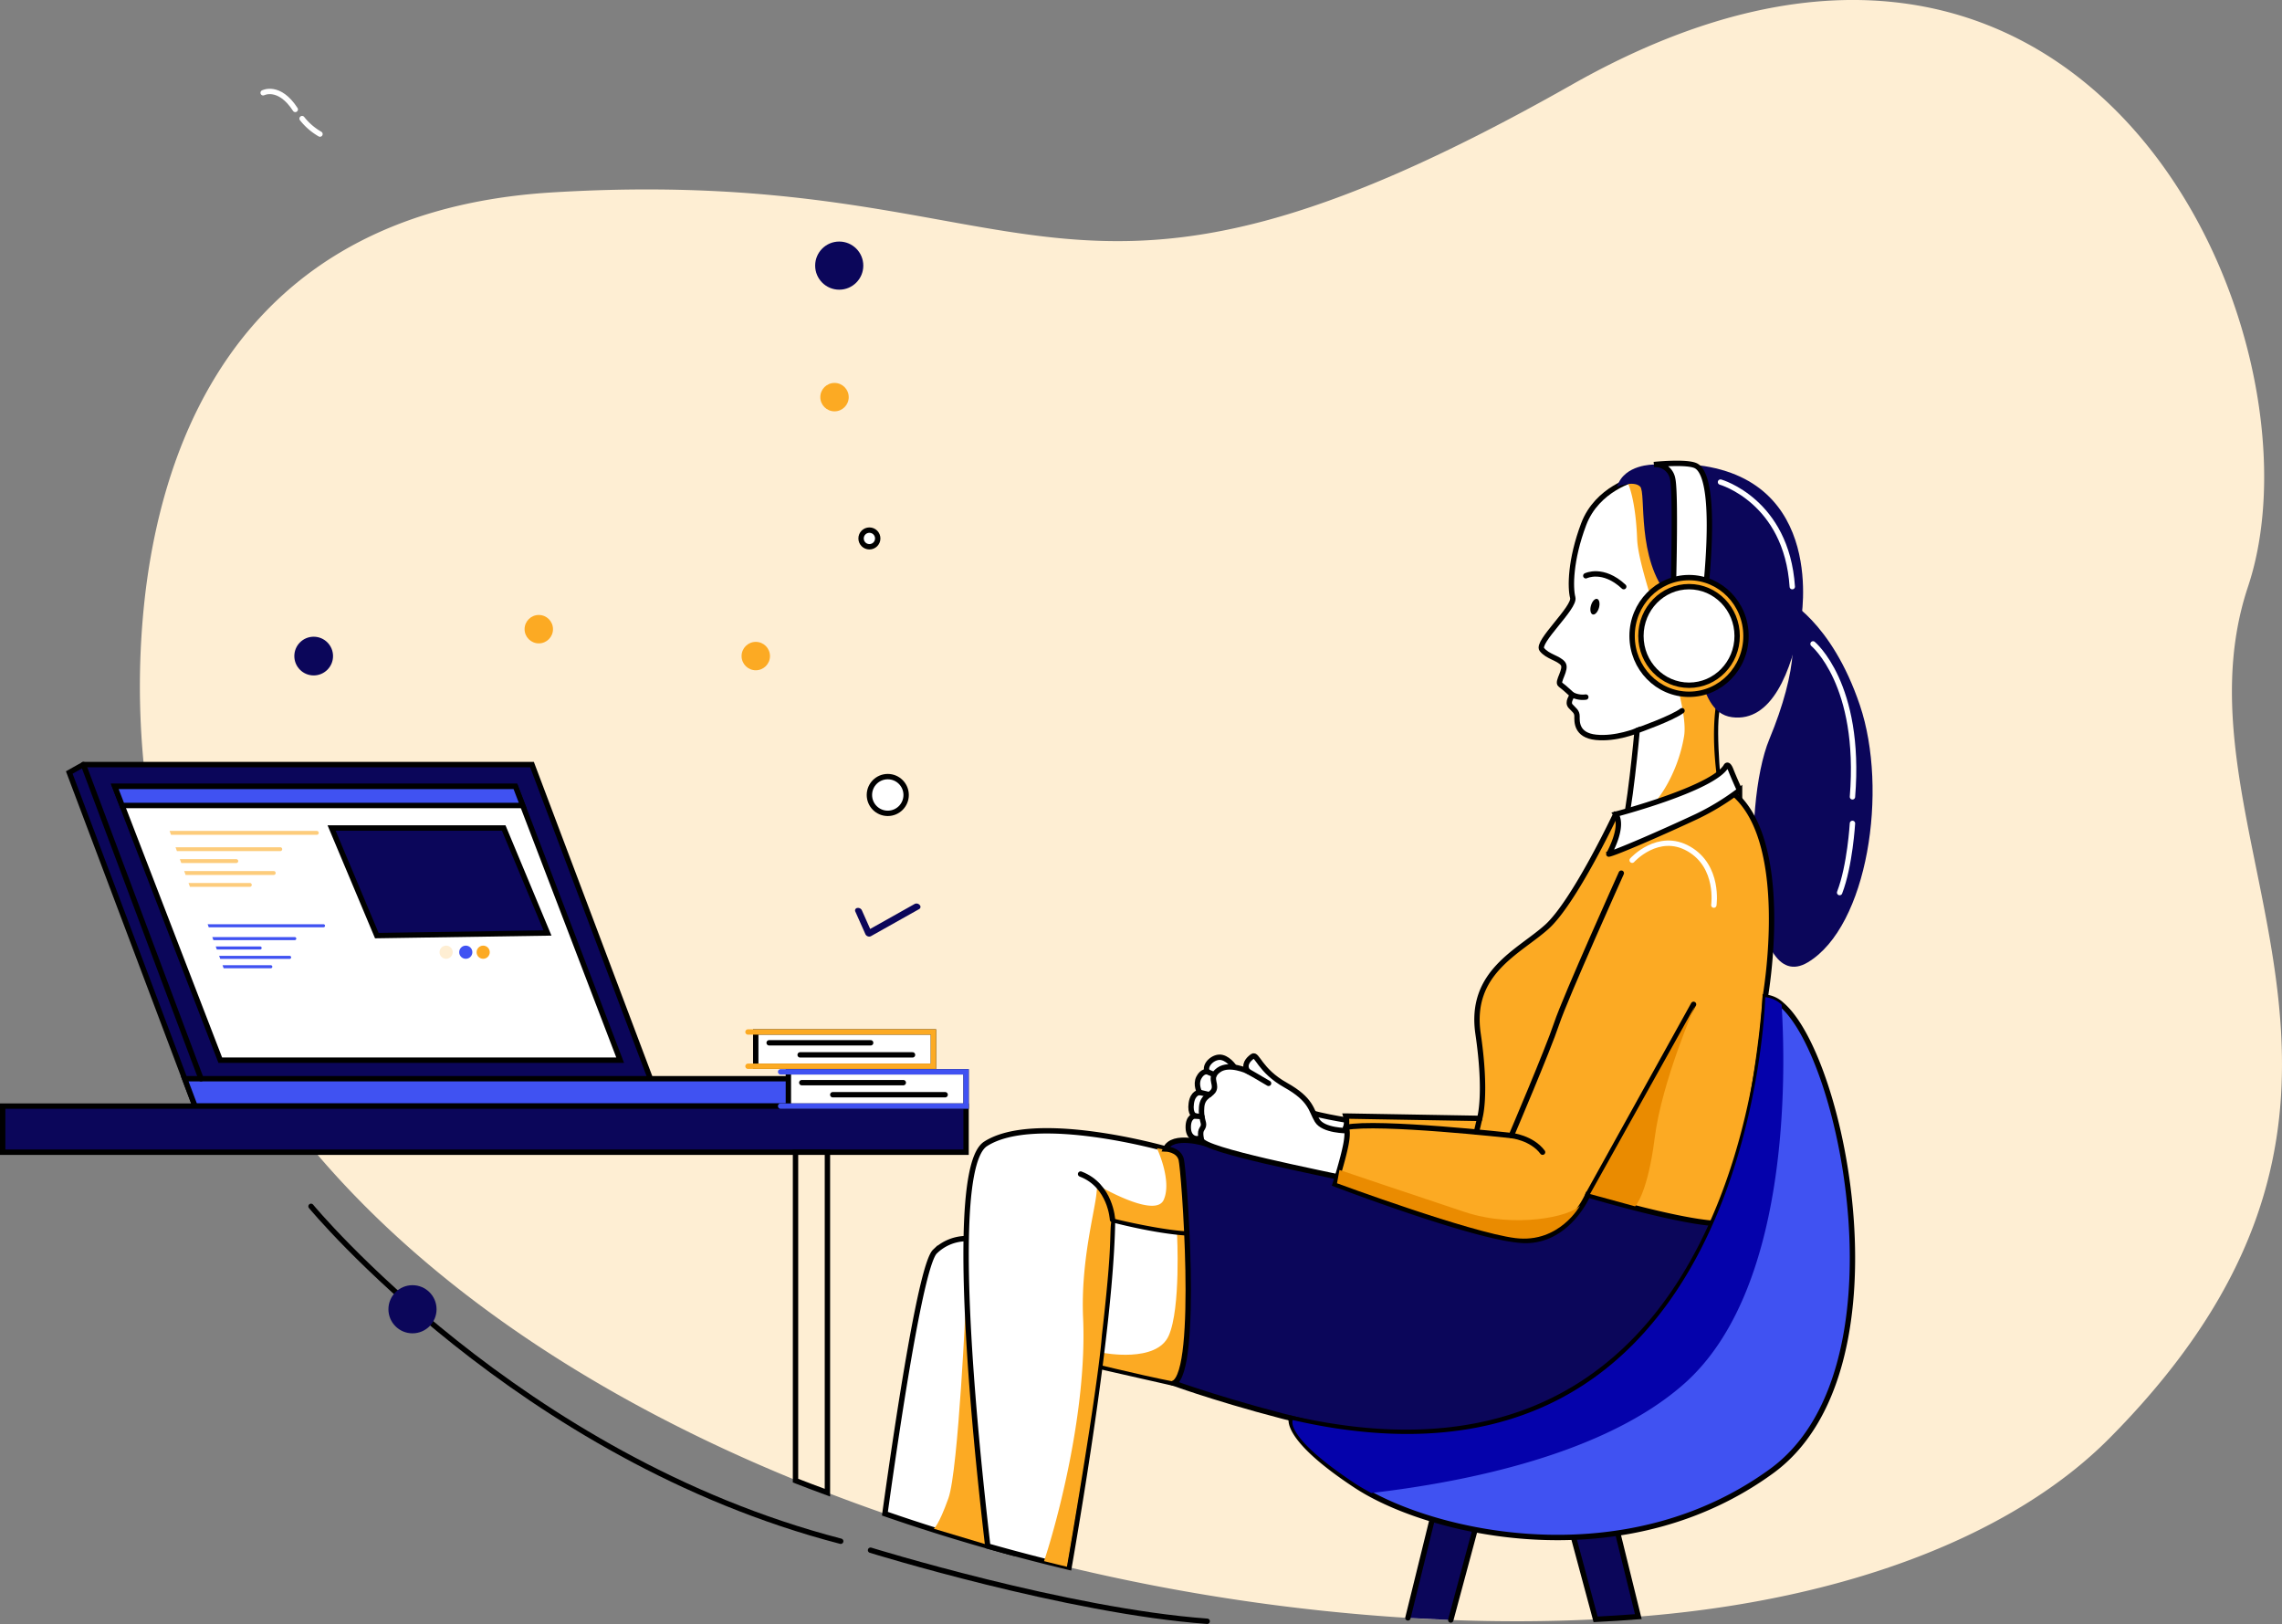 <?xml version="1.0" encoding="UTF-8"?>
<svg xmlns="http://www.w3.org/2000/svg" width="850" height="604.907" viewBox="0 0 850 604.907">
  <rect x="0" y="0" width="850" height="604.907" fill="#808080" stroke="none"/>
  <g id="Group_938" data-name="Group 938" transform="translate(-780.121 -475.079)">
    <path id="Path_7772" data-name="Path 7772" d="M1863.147,1053.119c-35.51,35.736-97.526,60.249-175.352,66.313q-7.868.613-15.913,1.009c-17.471.859-35.519.944-53.947.251q-7.935-.3-15.964-.783a742.386,742.386,0,0,1-126.224-18.865l-.8-.192q-4.255-1.018-8.507-2.09-5.983-1.509-11.949-3.118-4.517-1.221-9.017-2.5-19.336-5.485-38.31-12.051-10.792-3.735-21.411-7.823-5.975-2.3-11.885-4.71c-70.739-28.846-134.295-69.553-178.847-122.106q-7.107-8.379-13.555-17.169-3.693-5.028-7.15-10.192-2.3-3.427-4.484-6.913a258.411,258.411,0,0,1-36.609-94.86q-.6-3.528-1.107-7.1c-.051-.349-.1-.7-.149-1.054,0,0-.4-2.544-.87-7.082a296.9,296.9,0,0,1,.335-61.567c2.29-20.476,7.189-43.2,16.828-64.705q1.521-3.4,3.211-6.755.106-.22.22-.439.659-1.306,1.349-2.606,3.207-6.055,6.992-11.9,1.441-2.214,2.969-4.386a137.562,137.562,0,0,1,13.676-16.572q2.193-2.269,4.524-4.459a132.87,132.87,0,0,1,22.831-17.22c20.428-12.223,46.319-20.479,79.086-22.485q1.982-.123,3.938-.228c180.315-9.9,183.977,68.863,375.977-39.9C1856.42,439.319,1945.9,642.9,1914.891,735.819,1883.714,829.271,1990.853,924.6,1863.147,1053.119Z" transform="translate(-297.432 -42.24)" fill="#feeed3"></path>
    <g id="Group_883" data-name="Group 883" transform="translate(1354.228 653.391)">
      <path id="Path_7773" data-name="Path 7773" d="M3017.7,1150.4s-14.145,3.488-19.184,16.859-5.038,23.641-4.069,27.323-13.629,16.6-11.5,19.313,6.2,3.187,7.837,5.254-2.412,6.8-.948,7.837,4.392,3.789,4.392,3.789c-.086.6-1.895,2.756-.6,4.22s2.412,1.981,2.412,3.789-.431,7.062,7.062,7.837,15.33-2.5,15.33-2.5-2.928,32.3-5.426,38.066,35.827-16.363,35.827-16.363-3.014-29.368.431-31.865,19.593-13.026,11.455-35.5S3022.26,1148.675,3017.7,1150.4Z" transform="translate(-2982.738 -1150.32)" fill="#fff"></path>
      <path id="Path_7774" data-name="Path 7774" d="M3017.7,1150.4s-14.145,3.488-19.184,16.859-5.038,23.641-4.069,27.323-13.629,16.6-11.5,19.313,6.2,3.187,7.837,5.254-2.412,6.8-.948,7.837,4.392,3.789,4.392,3.789c-.086.6-1.895,2.756-.6,4.22s2.412,1.981,2.412,3.789-.431,7.062,7.062,7.837,15.33-2.5,15.33-2.5-2.928,32.3-5.426,38.066,35.827-16.363,35.827-16.363-3.014-29.368.431-31.865,19.593-13.026,11.455-35.5S3022.26,1148.675,3017.7,1150.4Z" transform="translate(-2982.738 -1150.32)" fill="none" stroke="#000" stroke-linecap="round" stroke-miterlimit="10" stroke-width="2"></path>
    </g>
    <path id="Path_7775" data-name="Path 7775" d="M3097.681,1152.256s2.757,5.769,3.317,20.525,19.808,59.325,17.483,73.406-10.434,26.776-17.483,30.358,30.4-10.722,30.4-10.722-4.393-23.066.646-38.6-25.837-76.984-28.808-76.906A11.311,11.311,0,0,0,3097.681,1152.256Z" transform="translate(-1711.074 -496.928)" fill="#fcaa23"></path>
    <path id="Path_7776" data-name="Path 7776" d="M3096.708,1131.562s-11.064-.182-13.692,8.2c0,0,6.242-2.352,8.568,0s-1.551,27.069,10.851,41.107,8.526,42.8,23.339,44.784,22.22-16.966,25.708-36.085c0,0,9.962-53.483-40.524-58Z" transform="translate(-1700.54 -483.455)" fill="#0b065a"></path>
    <path id="Path_7777" data-name="Path 7777" d="M3275,1308.812s17.246,8.138,27.9,39.724,2.907,82.355-19.378,95.725-24.8-57.939-14.339-83.13,11.627-44.762,3.1-47.863S3275,1308.812,3275,1308.812Z" transform="translate(-1830.003 -610.774)" fill="#0b065a"></path>
    <g id="Group_884" data-name="Group 884" transform="translate(1304.54 1030.105)">
      <path id="Path_7778" data-name="Path 7778" d="M2822.31,2535.983l9.057-33.657,3.952-14.69-17.826,2.327-2.087,8.47-9.059,36.767" transform="translate(-2806.346 -2487.636)" fill="#0b065a"></path>
      <path id="Path_7779" data-name="Path 7779" d="M2822.31,2535.983l9.057-33.657,3.952-14.69-17.826,2.327-2.087,8.47-9.059,36.767" transform="translate(-2806.346 -2487.636)" fill="none" stroke="#000" stroke-linecap="round" stroke-miterlimit="10" stroke-width="2"></path>
    </g>
    <g id="Group_885" data-name="Group 885" transform="translate(1361.507 1030.105)">
      <path id="Path_7780" data-name="Path 7780" d="M3037.433,2534.724q-7.868.613-15.913,1.009l-8.231-30.589-4.713-17.507,17.828,2.327,3.363,13.648Z" transform="translate(-3008.576 -2487.636)" fill="#0b065a"></path>
      <path id="Path_7781" data-name="Path 7781" d="M3037.433,2534.724q-7.868.613-15.913,1.009l-8.231-30.589-4.713-17.507,17.828,2.327,3.363,13.648Z" transform="translate(-3008.576 -2487.636)" fill="none" stroke="#000" stroke-linecap="round" stroke-miterlimit="10" stroke-width="2"></path>
    </g>
    <g id="Group_886" data-name="Group 886" transform="translate(1180.665 919.518)">
      <path id="Path_7782" data-name="Path 7782" d="M2371.657,2158.623l31.586,7.169s17.846.194,19.193-14.533-4.553-48.057-9.16-49.607-42.006-10.658-45.688-4.457S2371.657,2158.623,2371.657,2158.623Z" transform="translate(-2366.596 -2095.058)" fill="#fff"></path>
      <path id="Path_7783" data-name="Path 7783" d="M2371.657,2158.623l31.586,7.169s17.846.194,19.193-14.533-4.553-48.057-9.16-49.607-42.006-10.658-45.688-4.457S2371.657,2158.623,2371.657,2158.623Z" transform="translate(-2366.596 -2095.058)" fill="none" stroke="#000" stroke-linecap="round" stroke-miterlimit="10" stroke-width="2"></path>
    </g>
    <path id="Path_7784" data-name="Path 7784" d="M2429.318,2148.277s1.464,27.817-3.1,38.066-24.373,6.373-24.373,6.373l-.657,4.683s31.23,7.589,33.814,6.943,0-55.291,0-55.291Z" transform="translate(-1210.779 -1213.767)" fill="#fcaa23"></path>
    <g id="Group_887" data-name="Group 887" transform="translate(1109.731 936.393)">
      <path id="Path_7785" data-name="Path 7785" d="M2162.113,2271.973q-4.517-1.221-9.017-2.5-19.335-5.484-38.31-12.051c5.448-39.091,13.741-92.979,18.637-97.626a16.858,16.858,0,0,1,11.648-4.834,15.516,15.516,0,0,1,5.017.7C2153.417,2160.583,2158.987,2229.682,2162.113,2271.973Z" transform="translate(-2114.786 -2154.961)" fill="#fff"></path>
      <path id="Path_7786" data-name="Path 7786" d="M2162.113,2271.973q-4.517-1.221-9.017-2.5-19.335-5.484-38.31-12.051c5.448-39.091,13.741-92.979,18.637-97.626a16.858,16.858,0,0,1,11.648-4.834,15.516,15.516,0,0,1,5.017.7C2153.417,2160.583,2158.987,2229.682,2162.113,2271.973Z" transform="translate(-2114.786 -2154.961)" fill="none" stroke="#000" stroke-linecap="round" stroke-miterlimit="10" stroke-width="2"></path>
    </g>
    <path id="Path_7787" data-name="Path 7787" d="M2191.391,2233.117s-2.836,64.2-6.571,74.668-5.479,11.368-5.479,11.368l26.741,8.01Z" transform="translate(-1051.425 -1274.708)" fill="#fcaa23"></path>
    <g id="Group_888" data-name="Group 888" transform="translate(1139.966 896.249)">
      <path id="Path_7788" data-name="Path 7788" d="M2315.934,2049.422a11.382,11.382,0,0,1-2.4.727,36.747,36.747,0,0,1-9.186.332c-12.169-.786-27.685-4.932-27.685-4.932-.158,14.462-2.1,34.226-4.716,54.663-3.513,27.459-8.237,56.136-11.479,74.8l-.8-.191q-4.255-1.018-8.507-2.09-5.984-1.509-11.95-3.118-4.517-1.221-9.017-2.5c-3.628-31.068-8.634-80.8-8.026-114.511.333-18.488,2.352-32.155,7.214-35.279,18.6-11.949,67.046,1.873,67.046,1.873a11.463,11.463,0,0,1,6.287,1.558,21.005,21.005,0,0,1,1.969,1.205C2314.644,2028.818,2323.225,2046.182,2315.934,2049.422Z" transform="translate(-2222.116 -2012.455)" fill="#fff"></path>
      <path id="Path_7789" data-name="Path 7789" d="M2315.934,2049.422a11.382,11.382,0,0,1-2.4.727,36.747,36.747,0,0,1-9.186.332c-12.169-.786-27.685-4.932-27.685-4.932-.158,14.462-2.1,34.226-4.716,54.663-3.513,27.459-8.237,56.136-11.479,74.8l-.8-.191q-4.255-1.018-8.507-2.09-5.984-1.509-11.95-3.118-4.517-1.221-9.017-2.5c-3.628-31.068-8.634-80.8-8.026-114.511.333-18.488,2.352-32.155,7.214-35.279,18.6-11.949,67.046,1.873,67.046,1.873a11.463,11.463,0,0,1,6.287,1.558,21.005,21.005,0,0,1,1.969,1.205C2314.644,2028.818,2323.225,2046.182,2315.934,2049.422Z" transform="translate(-2222.116 -2012.455)" fill="none" stroke="#000" stroke-linecap="round" stroke-miterlimit="10" stroke-width="2"></path>
    </g>
    <path id="Path_7790" data-name="Path 7790" d="M2381.679,2066.375a10.64,10.64,0,0,1-3.3.024c-8.614-.371-24.8-4.049-26.667-4.587a.988.988,0,0,0-1,.118c-.975.882-.563,4.879-1.149,14.178-.733,11.583-2.778,28.786-2.778,28.786-.223,3.008-.668,7.04-1.268,11.727-3.414,26.73-11.789,74.719-11.789,74.719q-4.255-1.018-8.507-2.09c5.048-15.181,16.052-56.445,14.541-90.551-.924-20.854,4.3-39.378,4.989-46.437.2-2.023.3-3.13.3-3.13l.008.006c.18.107,2.876,1.69,6.443,3.4,6.25,3,15.172,6.381,17.868,2.845a3.256,3.256,0,0,0,.406-.676c3.228-7.172-2.521-19.251-2.521-19.251l6.82,1.3,2.7.516,1.763.338s.076.31.206.868a190.972,190.972,0,0,1,3.7,20.023C2382.879,2062.643,2382.82,2065.882,2381.679,2066.375Z" transform="translate(-1156.208 -1132.727)" fill="#fcaa23"></path>
    <g id="Group_889" data-name="Group 889" transform="translate(1259.163 887.458)">
      <path id="Path_7791" data-name="Path 7791" d="M2670.392,1986.442c-.388,0-17.311-2.584-20.411-4.909s-10.335,10.206,3.23,11.627,20.153,2.454,20.54,0S2670.392,1986.442,2670.392,1986.442Z" transform="translate(-2645.261 -1981.245)" fill="#fff"></path>
      <path id="Path_7792" data-name="Path 7792" d="M2670.392,1986.442c-.388,0-17.311-2.584-20.411-4.909s-10.335,10.206,3.23,11.627,20.153,2.454,20.54,0S2670.392,1986.442,2670.392,1986.442Z" transform="translate(-2645.261 -1981.245)" fill="none" stroke="#000" stroke-linecap="round" stroke-miterlimit="10" stroke-width="2"></path>
    </g>
    <g id="Group_890" data-name="Group 890" transform="translate(1222.723 868.847)">
      <path id="Path_7793" data-name="Path 7793" d="M2533.414,1919.442s-1.962-3.447-4.961-4.169-6.787,2.78-5.505,5.276c0,0-1.8-.316-3.12,2.257s.284,5.452.284,5.452-2.52.065-3.082,4.084,1.291,4.676,1.291,4.676-2.507.149-2.418,4.411,3.556,4.653,4.691,3.594l8.934-5.655Z" transform="translate(-2515.9 -1915.177)" fill="#fff"></path>
      <path id="Path_7794" data-name="Path 7794" d="M2533.414,1919.442s-1.962-3.447-4.961-4.169-6.787,2.78-5.505,5.276c0,0-1.8-.316-3.12,2.257s.284,5.452.284,5.452-2.52.065-3.082,4.084,1.291,4.676,1.291,4.676-2.507.149-2.418,4.411,3.556,4.653,4.691,3.594l8.934-5.655Z" transform="translate(-2515.9 -1915.177)" fill="none" stroke="#000" stroke-linecap="round" stroke-miterlimit="10" stroke-width="2"></path>
    </g>
    <g id="Group_891" data-name="Group 891" transform="translate(1214.276 899.756)">
      <path id="Path_7795" data-name="Path 7795" d="M2694.354,2055.91s-1.744,74.41-59.49,82.937-145.914-23.447-145.914-23.447c9.5-4.651,3.811-79.642,2.778-83.389s-5.813-3.875-5.813-3.875c2.584-5.943,15.2-1.873,15.2-1.873l18.257-1.359,123.823,12.6Z" transform="translate(-2485.915 -2024.903)" fill="#0b065a"></path>
      <path id="Path_7796" data-name="Path 7796" d="M2694.354,2055.91s-1.744,74.41-59.49,82.937-145.914-23.447-145.914-23.447c9.5-4.651,3.811-79.642,2.778-83.389s-5.813-3.875-5.813-3.875c2.584-5.943,15.2-1.873,15.2-1.873l18.257-1.359,123.823,12.6Z" transform="translate(-2485.915 -2024.903)" fill="none" stroke="#000" stroke-linecap="round" stroke-miterlimit="10" stroke-width="2"></path>
    </g>
    <g id="Group_892" data-name="Group 892" transform="translate(1227.345 868.359)">
      <path id="Path_7798" data-name="Path 7798" d="M2586.8,1941.281s-8.784.077-11.109-3.8-2.067-7.751-11.756-13.177-10.593-11.885-12.272-10.722-3.488,3.23-1.809,5.555c0,0-6.847-3.23-10.722-.517s-1.033,4.909-1.809,7.235-4.263,2.2-4.651,6.588,1.034,5.684.646,7.105-1.557,1.292-.714,5.167,43.861,12.143,57.554,15.244C2602.992,1962.865,2586.8,1941.281,2586.8,1941.281Z" transform="translate(-2532.308 -1913.446)" fill="#fff"></path>
      <path id="Path_7799" data-name="Path 7799" d="M2586.8,1941.281s-8.784.077-11.109-3.8-2.067-7.751-11.756-13.177-10.593-11.885-12.272-10.722-3.488,3.23-1.809,5.555c0,0-6.847-3.23-10.722-.517s-1.033,4.909-1.809,7.235-4.263,2.2-4.651,6.588,1.034,5.684.646,7.105-1.557,1.292-.714,5.167,43.861,12.143,57.554,15.244C2602.992,1962.865,2586.8,1941.281,2586.8,1941.281Z" transform="translate(-2532.308 -1913.446)" fill="none" stroke="#000" stroke-linecap="round" stroke-miterlimit="10" stroke-width="2"></path>
    </g>
    <path id="Path_7800" data-name="Path 7800" d="M3159.6,1134.769s1.943-.258,2.457,6.2,0,16.923,0,16.923" transform="translate(-1755.548 -485.757)" fill="none" stroke="#fff" stroke-miterlimit="10" stroke-width="2"></path>
    <g id="Group_893" data-name="Group 893" transform="translate(1277.447 768.96)">
      <path id="Path_7801" data-name="Path 7801" d="M2814.679,1569.948s-15.373,32.683-25.708,41.985-28.937,16.794-25.579,39.789.6,31.521.6,31.521l-49.865-.861a7.524,7.524,0,0,1,0,4.22s1.12.862,0,6.546-3.962,14.555-3.962,14.555,55.743,21.4,71.439,21.014,22.672-16.988,22.672-16.988,38.755,11.627,51.157,10.658c0,0,12.208-45.15,14.921-84.293,0,0,10.851-60.846-13.952-77.511C2856.406,1560.582,2828.373,1571.175,2814.679,1569.948Z" transform="translate(-2710.169 -1560.582)" fill="#fcaa23"></path>
      <path id="Path_7802" data-name="Path 7802" d="M2814.679,1569.948s-15.373,32.683-25.708,41.985-28.937,16.794-25.579,39.789.6,31.521.6,31.521l-49.865-.861a7.524,7.524,0,0,1,0,4.22s1.12.862,0,6.546-3.962,14.555-3.962,14.555,55.743,21.4,71.439,21.014,22.672-16.988,22.672-16.988,38.755,11.627,51.157,10.658c0,0,12.208-45.15,14.921-84.293,0,0,10.851-60.846-13.952-77.511C2856.406,1560.582,2828.373,1571.175,2814.679,1569.948Z" transform="translate(-2710.169 -1560.582)" fill="none" stroke="#000" stroke-linecap="round" stroke-miterlimit="10" stroke-width="2"></path>
    </g>
    <g id="Group_894" data-name="Group 894" transform="translate(1379.374 760.094)">
      <path id="Path_7803" data-name="Path 7803" d="M3074.587,1547.341s36.042-9.431,41.081-17.828c0,0,.646-1.55,1.809,1.421s3.23,7.493,3.23,7.493a91.941,91.941,0,0,1-16.107,9.833c-13.322,6.236-30.294,13.564-32.6,13.937C3072,1562.2,3077.824,1552.059,3074.587,1547.341Z" transform="translate(-3072.004 -1529.109)" fill="#fff"></path>
      <path id="Path_7804" data-name="Path 7804" d="M3074.587,1547.341s36.042-9.431,41.081-17.828c0,0,.646-1.55,1.809,1.421s3.23,7.493,3.23,7.493a91.941,91.941,0,0,1-16.107,9.833c-13.322,6.236-30.294,13.564-32.6,13.937C3072,1562.2,3077.824,1552.059,3074.587,1547.341Z" transform="translate(-3072.004 -1529.109)" fill="none" stroke="#000" stroke-linecap="round" stroke-miterlimit="10" stroke-width="2"></path>
    </g>
    <path id="Path_7805" data-name="Path 7805" d="M2826.848,1671.793s-20.8,46.183-24.093,56.066-16.858,41.662-16.858,41.662-49.5-5.49-61.665-3.036" transform="translate(-1442.824 -871.506)" fill="none" stroke="#000" stroke-linecap="round" stroke-miterlimit="10" stroke-width="2"></path>
    <path id="Path_7806" data-name="Path 7806" d="M2943.138,2018.722s7.557.775,11.626,6.2" transform="translate(-1600.065 -1120.707)" fill="none" stroke="#000" stroke-linecap="round" stroke-miterlimit="10" stroke-width="2"></path>
    <line id="Line_63" data-name="Line 63" x2="2.656" y2="1.139" transform="translate(1229.771 874.218)" fill="none" stroke="#000" stroke-linecap="round" stroke-miterlimit="10" stroke-width="2"></line>
    <line id="Line_64" data-name="Line 64" x2="3.625" y2="0.858" transform="translate(1226.934 881.928)" fill="none" stroke="#000" stroke-linecap="round" stroke-miterlimit="10" stroke-width="2"></line>
    <line id="Line_65" data-name="Line 65" x2="2.676" y2="0.304" transform="translate(1225.143 890.688)" fill="none" stroke="#000" stroke-linecap="round" stroke-miterlimit="10" stroke-width="2"></line>
    <g id="Group_895" data-name="Group 895" transform="translate(1244.893 874.051)">
      <path id="Path_7807" data-name="Path 7807" d="M2594.6,1933.652s3.423,1.938,7.751,4.521" transform="translate(-2594.603 -1933.652)" fill="#fff"></path>
      <path id="Path_7808" data-name="Path 7808" d="M2594.6,1933.652s3.423,1.938,7.751,4.521" transform="translate(-2594.603 -1933.652)" fill="none" stroke="#000" stroke-linecap="round" stroke-miterlimit="10" stroke-width="2"></path>
    </g>
    <line id="Line_66" data-name="Line 66" x1="39.378" y2="70.955" transform="translate(1371.558 849.151)" fill="none" stroke="#000" stroke-linecap="round" stroke-miterlimit="10" stroke-width="2"></line>
    <g id="Group_896" data-name="Group 896" transform="translate(1261.077 846.472)">
      <path id="Path_7809" data-name="Path 7809" d="M2830.976,2012.275c-52.44,38.164-119.923,24.9-149.974,8.251-1.687-.933-3.253-1.879-4.7-2.825-27.13-17.829-24.155-25.074-24.155-25.074,171.171,39.26,176.464-156.881,176.464-156.881a10.325,10.325,0,0,1,6.1,2.789C2857.872,1858.129,2881.847,1975.255,2830.976,2012.275Z" transform="translate(-2652.055 -1835.746)" fill="#4052f2"></path>
      <path id="Path_7810" data-name="Path 7810" d="M2830.976,2012.275c-52.44,38.164-119.923,24.9-149.974,8.251-1.687-.933-3.253-1.879-4.7-2.825-27.13-17.829-24.155-25.074-24.155-25.074,171.171,39.26,176.464-156.881,176.464-156.881a10.325,10.325,0,0,1,6.1,2.789C2857.872,1858.129,2881.847,1975.255,2830.976,2012.275Z" transform="translate(-2652.055 -1835.746)" fill="none" stroke="#000" stroke-linecap="round" stroke-miterlimit="10" stroke-width="2"></path>
    </g>
    <path id="Path_7811" data-name="Path 7811" d="M2385.443,2086.615s-.646-12.725-11.885-16.988" transform="translate(-1190.932 -1157.273)" fill="none" stroke="#000" stroke-linecap="round" stroke-miterlimit="10" stroke-width="2"></path>
    <g id="Group_909" data-name="Group 909" transform="translate(805.924 759.849)">
      <g id="Group_905" data-name="Group 905" transform="translate(0 0)">
        <path id="Path_7830" data-name="Path 7830" d="M1036.284,1531.189l5.261-2.948h167.1l47.942,127.2H1083.115Z" transform="translate(-1036.284 -1528.241)" fill="#0b065a"></path>
        <path id="Path_7831" data-name="Path 7831" d="M1036.284,1531.189l5.261-2.948h167.1l47.942,127.2H1083.115Z" transform="translate(-1036.284 -1528.241)" fill="none" stroke="#000" stroke-linecap="round" stroke-miterlimit="10" stroke-width="2"></path>
      </g>
      <path id="Path_7832" data-name="Path 7832" d="M1096.435,1557.113h149.234l39.019,101.959H1135.732Z" transform="translate(-1079.491 -1548.98)" fill="#fff" stroke="#000" stroke-linecap="round" stroke-miterlimit="10" stroke-width="2"></path>
      <g id="Group_906" data-name="Group 906" transform="translate(16.944 8.133)">
        <path id="Path_7833" data-name="Path 7833" d="M1099.172,1564.212h149.215l-2.717-7.1H1096.435Z" transform="translate(-1096.435 -1557.113)" fill="#4052f2"></path>
        <path id="Path_7834" data-name="Path 7834" d="M1099.172,1564.212h149.215l-2.717-7.1H1096.435Z" transform="translate(-1096.435 -1557.113)" fill="none" stroke="#000" stroke-linecap="round" stroke-miterlimit="10" stroke-width="2"></path>
      </g>
      <g id="Group_907" data-name="Group 907" transform="translate(97.71 23.624)">
        <path id="Path_7835" data-name="Path 7835" d="M1383.151,1612.1h64.108l16.3,39.1-63.568.973Z" transform="translate(-1383.151 -1612.104)" fill="#0b065a"></path>
        <path id="Path_7836" data-name="Path 7836" d="M1383.151,1612.1h64.108l16.3,39.1-63.568.973Z" transform="translate(-1383.151 -1612.104)" fill="none" stroke="#000" stroke-linecap="round" stroke-miterlimit="10" stroke-width="2"></path>
      </g>
      <g id="Group_908" data-name="Group 908" transform="translate(42.989 117.005)">
        <path id="Path_7837" data-name="Path 7837" d="M1435.271,1943.6H1188.893l3.842,10.194h242.537Z" transform="translate(-1188.893 -1943.603)" fill="#4052f2"></path>
        <path id="Path_7838" data-name="Path 7838" d="M1435.271,1943.6H1188.893l3.842,10.194h242.537Z" transform="translate(-1188.893 -1943.603)" fill="none" stroke="#000" stroke-linecap="round" stroke-miterlimit="10" stroke-width="2"></path>
      </g>
      <line id="Line_67" data-name="Line 67" x1="43.811" y1="117.005" transform="translate(5.261 0)" fill="none" stroke="#000" stroke-linecap="round" stroke-miterlimit="10" stroke-width="2"></line>
      <circle id="Ellipse_37" data-name="Ellipse 37" cx="2.453" cy="2.453" r="2.453" transform="translate(145.239 67.427)" fill="#4052f2"></circle>
      <circle id="Ellipse_38" data-name="Ellipse 38" cx="2.453" cy="2.453" r="2.453" transform="translate(137.916 67.427)" fill="#feeed3"></circle>
      <circle id="Ellipse_39" data-name="Ellipse 39" cx="2.453" cy="2.453" r="2.453" transform="translate(151.717 67.427)" fill="#fcaa23"></circle>
    </g>
    <g id="Group_910" data-name="Group 910" transform="translate(843.291 784.555)">
      <path id="Path_7839" data-name="Path 7839" d="M1224.487,1616.668a.723.723,0,0,1-.721.722h-54.308l-.525-1.444h54.832A.723.723,0,0,1,1224.487,1616.668Z" transform="translate(-1168.934 -1615.945)" fill="#fdcc7b"></path>
      <path id="Path_7840" data-name="Path 7840" d="M1216.519,1638.249a.725.725,0,0,1-.723.722H1177.3l-.525-1.444H1215.8A.725.725,0,0,1,1216.519,1638.249Z" transform="translate(-1174.569 -1631.447)" fill="#fdcc7b"></path>
      <path id="Path_7841" data-name="Path 7841" d="M1204.25,1653.993a.725.725,0,0,1-.723.723h-20.5l-.525-1.446h21.021a.722.722,0,0,1,.723.723Z" transform="translate(-1178.682 -1642.756)" fill="#fdcc7b"></path>
      <path id="Path_7842" data-name="Path 7842" d="M1222.308,1669.737a.724.724,0,0,1-.723.723h-32.828l-.525-1.446h33.353A.725.725,0,0,1,1222.308,1669.737Z" transform="translate(-1182.796 -1654.065)" fill="#fdcc7b"></path>
      <path id="Path_7843" data-name="Path 7843" d="M1217.521,1685.487a.724.724,0,0,1-.723.721h-22.316l-.524-1.444h22.84A.724.724,0,0,1,1217.521,1685.487Z" transform="translate(-1186.909 -1665.378)" fill="#fdcc7b"></path>
    </g>
    <g id="Group_916" data-name="Group 916" transform="translate(857.464 819.313)">
      <g id="Group_911" data-name="Group 911" transform="translate(0 0)">
        <path id="Path_7844" data-name="Path 7844" d="M1262.974,1739.905a.569.569,0,0,1-.568.568h-42.745l-.413-1.136h43.158A.569.569,0,0,1,1262.974,1739.905Z" transform="translate(-1219.248 -1739.336)" fill="#4052f2"></path>
      </g>
      <g id="Group_912" data-name="Group 912" transform="translate(1.74 4.785)">
        <path id="Path_7845" data-name="Path 7845" d="M1256.7,1756.892a.57.57,0,0,1-.569.568h-30.3l-.413-1.137h30.71A.571.571,0,0,1,1256.7,1756.892Z" transform="translate(-1225.424 -1756.323)" fill="#4052f2"></path>
      </g>
      <g id="Group_913" data-name="Group 913" transform="translate(3.009 8.276)">
        <path id="Path_7846" data-name="Path 7846" d="M1247.046,1769.283a.571.571,0,0,1-.569.569h-16.133l-.413-1.138h16.546a.568.568,0,0,1,.569.569Z" transform="translate(-1229.931 -1768.714)" fill="#4052f2"></path>
      </g>
      <g id="Group_914" data-name="Group 914" transform="translate(4.279 11.766)">
        <path id="Path_7847" data-name="Path 7847" d="M1261.259,1781.675a.57.57,0,0,1-.569.569h-25.839l-.413-1.138h26.251A.571.571,0,0,1,1261.259,1781.675Z" transform="translate(-1234.438 -1781.106)" fill="#4052f2"></path>
      </g>
      <g id="Group_915" data-name="Group 915" transform="translate(5.548 15.259)">
        <path id="Path_7848" data-name="Path 7848" d="M1257.491,1794.072a.57.57,0,0,1-.569.568h-17.564l-.413-1.137h17.977A.57.57,0,0,1,1257.491,1794.072Z" transform="translate(-1238.945 -1793.503)" fill="#4052f2"></path>
      </g>
    </g>
    <rect id="Rectangle_235" data-name="Rectangle 235" width="358.844" height="17.168" transform="translate(781.121 887.048)" fill="#0b065a" stroke="#000" stroke-linecap="round" stroke-miterlimit="10" stroke-width="2"></rect>
    <path id="Path_7849" data-name="Path 7849" d="M3109.456,1464.422s13.177-4.651,16.708-7.406" transform="translate(-1719.532 -717.23)" fill="#fff" stroke="#000" stroke-linecap="round" stroke-miterlimit="10" stroke-width="2"></path>
    <path id="Path_7850" data-name="Path 7850" d="M3023.545,1435.92a8.744,8.744,0,0,0,5.082.861" transform="translate(-1657.821 -702.077)" fill="#fff" stroke="#000" stroke-linecap="round" stroke-miterlimit="10" stroke-width="2"></path>
    <ellipse id="Ellipse_40" data-name="Ellipse 40" cx="3.004" cy="1.55" rx="3.004" ry="1.55" transform="translate(1371.896 703.507) rotate(-74.164)"></ellipse>
    <g id="Group_917" data-name="Group 917" transform="translate(1370.804 688.83)">
      <path id="Path_7851" data-name="Path 7851" d="M3041.583,1276.82s6.373-3.179,14.125,4.055" transform="translate(-3041.583 -1276.125)" fill="#fff"></path>
      <path id="Path_7852" data-name="Path 7852" d="M3041.583,1276.82s6.373-3.179,14.125,4.055" transform="translate(-3041.583 -1276.125)" fill="none" stroke="#000" stroke-linecap="round" stroke-miterlimit="10" stroke-width="2"></path>
    </g>
    <g id="Group_921" data-name="Group 921" transform="translate(1388.044 647.661)">
      <g id="Group_918" data-name="Group 918" transform="translate(8.124)">
        <path id="Path_7853" data-name="Path 7853" d="M3131.622,1130.425a6.463,6.463,0,0,1,6.976,5.284c1.421,5.955,0,50.653,0,50.653h11.239s6.92-50.149-2.454-55.415C3144.153,1129.133,3131.622,1130.425,3131.622,1130.425Z" transform="translate(-3131.622 -1129.979)" fill="#fff"></path>
        <path id="Path_7854" data-name="Path 7854" d="M3131.622,1130.425a6.463,6.463,0,0,1,6.976,5.284c1.421,5.955,0,50.653,0,50.653h11.239s6.92-50.149-2.454-55.415C3144.153,1129.133,3131.622,1130.425,3131.622,1130.425Z" transform="translate(-3131.622 -1129.979)" fill="none" stroke="#000" stroke-linecap="round" stroke-miterlimit="10" stroke-width="2"></path>
      </g>
      <g id="Group_919" data-name="Group 919" transform="translate(0 42.548)">
        <ellipse id="Ellipse_41" data-name="Ellipse 41" cx="21.21" cy="21.73" rx="21.21" ry="21.73" fill="#fcaa23"></ellipse>
        <ellipse id="Ellipse_42" data-name="Ellipse 42" cx="21.21" cy="21.73" rx="21.21" ry="21.73" fill="none" stroke="#000" stroke-linecap="round" stroke-miterlimit="10" stroke-width="2"></ellipse>
      </g>
      <g id="Group_920" data-name="Group 920" transform="translate(3.291 45.919)">
        <ellipse id="Ellipse_43" data-name="Ellipse 43" cx="17.919" cy="18.359" rx="17.919" ry="18.359" fill="#fff"></ellipse>
        <ellipse id="Ellipse_44" data-name="Ellipse 44" cx="17.919" cy="18.359" rx="17.919" ry="18.359" fill="none" stroke="#000" stroke-linecap="round" stroke-miterlimit="10" stroke-width="2"></ellipse>
      </g>
    </g>
    <path id="Path_7855" data-name="Path 7855" d="M3342.029,1368.659s18.108,14.921,14.686,56.97" transform="translate(-1886.591 -653.763)" fill="none" stroke="#fff" stroke-linecap="round" stroke-miterlimit="10" stroke-width="2"></path>
    <path id="Path_7856" data-name="Path 7856" d="M3381.979,1605.984s-.9,15.7-4.778,25.772" transform="translate(-1911.855 -824.235)" fill="none" stroke="#fff" stroke-linecap="round" stroke-miterlimit="10" stroke-width="2"></path>
    <path id="Path_7857" data-name="Path 7857" d="M3219.673,1154.722s24.61,6.976,26.741,38.949" transform="translate(-1798.702 -500.091)" fill="none" stroke="#fff" stroke-linecap="round" stroke-miterlimit="10" stroke-width="2"></path>
    <path id="Path_7861" data-name="Path 7861" d="M2799.753,1979.528c-29.727,26.51-81.743,36.82-116.771,40.9-1.687-.932-4.124-2.293-5.566-3.239-27.13-17.828-23.673-23.932-23.673-23.932,171.171,39.26,175.982-157.507,175.982-157.507a10.325,10.325,0,0,1,6.1,2.789C2837.443,1864.634,2838.914,1944.6,2799.753,1979.528Z" transform="translate(-1392.088 -989.274)" fill="#0502ab"></path>
    <path id="Path_7862" data-name="Path 7862" d="M3102.876,1638.522s9.689-10.8,21.122-4.21,9.3,20.928,9.3,20.928" transform="translate(-1714.806 -843.053)" fill="none" stroke="#fff" stroke-linecap="round" stroke-miterlimit="10" stroke-width="2"></path>
    <path id="Path_7863" data-name="Path 7863" d="M3086.234,1847.489s-12.337,28.162-14.985,49.09-7.3,25.514-7.3,25.514l-16.794-4.586Z" transform="translate(-1674.782 -997.709)" fill="#ea8b00"></path>
    <g id="Group_922" data-name="Group 922" transform="translate(1330.075 891.62)">
      <line id="Line_68" data-name="Line 68" x1="1.199" y2="5.089" transform="translate(0)" fill="#fcaa23"></line>
      <line id="Line_69" data-name="Line 69" x1="1.199" y2="5.089" transform="translate(0)" fill="none" stroke="#000" stroke-linecap="round" stroke-miterlimit="10" stroke-width="2"></line>
    </g>
    <path id="Path_7864" data-name="Path 7864" d="M2713.512,2064.211s28.421,9.615,46.765,15.686,39.208,1.809,42.889-2.454c0,0-7.732,14.207-24.158,12.143-16.794-2.11-66.4-20.411-66.4-20.411Z" transform="translate(-1434.473 -1153.382)" fill="#ea8b00"></path>
    <path id="Path_7867" data-name="Path 7867" d="M1292.634,638.733s5.942-3.1,11.971,6.2" transform="translate(-414.498 -129.096)" fill="none" stroke="#fff" stroke-linecap="round" stroke-linejoin="round" stroke-width="2"></path>
    <path id="Path_7868" data-name="Path 7868" d="M1344.15,674.164a23.236,23.236,0,0,0,6.653,5.749" transform="translate(-451.502 -154.903)" fill="none" stroke="#fff" stroke-linecap="round" stroke-linejoin="round" stroke-width="2"></path>
    <path id="Path_7870" data-name="Path 7870" d="M1355.959,2112.329s77.367,93.629,197.3,124.728" transform="translate(-459.984 -1187.945)" fill="none" stroke="#000" stroke-linecap="round" stroke-miterlimit="10" stroke-width="2"></path>
    <path id="Path_7871" data-name="Path 7871" d="M2095.793,2566.977s73.28,22.677,125.389,26.461" transform="translate(-991.412 -1514.522)" fill="none" stroke="#000" stroke-linecap="round" stroke-miterlimit="10" stroke-width="2"></path>
    <g id="Group_926" data-name="Group 926" transform="translate(1070.892 874.282)">
      <g id="Group_923" data-name="Group 923" transform="translate(2.885)">
        <rect id="Rectangle_236" data-name="Rectangle 236" width="66.187" height="12.766" fill="#fff"></rect>
        <rect id="Rectangle_237" data-name="Rectangle 237" width="66.187" height="12.766" fill="none" stroke="#000" stroke-linecap="round" stroke-miterlimit="10" stroke-width="2"></rect>
      </g>
      <path id="Path_7872" data-name="Path 7872" d="M1976.908,1934.47h69.073v12.766h-69.073" transform="translate(-1976.908 -1934.47)" fill="none" stroke="#4052f2" stroke-linecap="round" stroke-miterlimit="10" stroke-width="2"></path>
      <g id="Group_924" data-name="Group 924" transform="translate(7.88 4.032)">
        <line id="Line_70" data-name="Line 70" x2="37.808" fill="#fff"></line>
        <line id="Line_71" data-name="Line 71" x2="37.808" fill="none" stroke="#000" stroke-linecap="round" stroke-miterlimit="10" stroke-width="2"></line>
      </g>
      <g id="Group_925" data-name="Group 925" transform="translate(19.421 8.526)">
        <line id="Line_72" data-name="Line 72" x2="41.856" fill="#fff"></line>
        <line id="Line_73" data-name="Line 73" x2="41.856" fill="none" stroke="#000" stroke-linecap="round" stroke-miterlimit="10" stroke-width="2"></line>
      </g>
    </g>
    <g id="Group_930" data-name="Group 930" transform="translate(1058.735 859.441)">
      <g id="Group_927" data-name="Group 927" transform="translate(2.885)">
        <rect id="Rectangle_238" data-name="Rectangle 238" width="66.187" height="12.766" fill="#fff"></rect>
        <rect id="Rectangle_239" data-name="Rectangle 239" width="66.187" height="12.766" fill="none" stroke="#000" stroke-linecap="round" stroke-miterlimit="10" stroke-width="2"></rect>
      </g>
      <path id="Path_7873" data-name="Path 7873" d="M1933.751,1881.786h69.072v12.766h-69.072" transform="translate(-1933.751 -1881.786)" fill="none" stroke="#fcaa23" stroke-linecap="round" stroke-miterlimit="10" stroke-width="2"></path>
      <g id="Group_928" data-name="Group 928" transform="translate(7.88 4.032)">
        <line id="Line_74" data-name="Line 74" x2="37.808" fill="#fff"></line>
        <line id="Line_75" data-name="Line 75" x2="37.808" fill="none" stroke="#000" stroke-linecap="round" stroke-miterlimit="10" stroke-width="2"></line>
      </g>
      <g id="Group_929" data-name="Group 929" transform="translate(19.421 8.526)">
        <line id="Line_76" data-name="Line 76" x2="41.856" fill="#fff"></line>
        <line id="Line_77" data-name="Line 77" x2="41.856" fill="none" stroke="#000" stroke-linecap="round" stroke-miterlimit="10" stroke-width="2"></line>
      </g>
    </g>
    <g id="Group_931" data-name="Group 931" transform="translate(1076.435 904.216)">
      <path id="Path_7874" data-name="Path 7874" d="M2008.471,2040.735v126.816q-5.975-2.191-11.885-4.49V2040.735Z" transform="translate(-1996.586 -2040.735)" fill="#feeed3"></path>
      <path id="Path_7875" data-name="Path 7875" d="M2008.471,2040.735v126.816q-5.975-2.191-11.885-4.49V2040.735Z" transform="translate(-1996.586 -2040.735)" fill="none" stroke="#000" stroke-miterlimit="10" stroke-width="2"></path>
    </g>
    <g id="Group_933" data-name="Group 933" transform="translate(1098.616 811.592)">
      <g id="Group_932" data-name="Group 932" transform="translate(0)">
        <path id="Path_7876" data-name="Path 7876" d="M2080.006,1724.122a1.5,1.5,0,0,1-.813-.748l-3.771-8.456a.927.927,0,0,1,.732-1.327,1.591,1.591,0,0,1,1.7.844l3.1,6.962,16.59-9.316a1.562,1.562,0,0,1,1.843.392.949.949,0,0,1-.17,1.523l-17.975,10.094a1.433,1.433,0,0,1-1.159.063Z" transform="translate(-2075.328 -1711.926)" fill="#0b065a"></path>
      </g>
    </g>
    <circle id="Ellipse_47" data-name="Ellipse 47" cx="7.209" cy="7.209" r="7.209" transform="translate(889.752 712.225)" fill="#0b065a"></circle>
    <circle id="Ellipse_48" data-name="Ellipse 48" cx="8.964" cy="8.964" r="8.964" transform="translate(1083.753 565.045)" fill="#0b065a"></circle>
    <circle id="Ellipse_49" data-name="Ellipse 49" cx="8.964" cy="8.964" r="8.964" transform="translate(924.801 953.749)" fill="#0b065a"></circle>
    <circle id="Ellipse_50" data-name="Ellipse 50" cx="5.29" cy="5.29" r="5.29" transform="translate(975.52 704.125)" fill="#fcaa23"></circle>
    <circle id="Ellipse_51" data-name="Ellipse 51" cx="5.29" cy="5.29" r="5.29" transform="translate(1085.672 617.702)" fill="#fcaa23"></circle>
    <circle id="Ellipse_52" data-name="Ellipse 52" cx="5.29" cy="5.29" r="5.29" transform="translate(1056.344 714.144)" fill="#fcaa23"></circle>
    <g id="Group_934" data-name="Group 934" transform="translate(1100.852 672.519)">
      <circle id="Ellipse_54" data-name="Ellipse 54" cx="3.104" cy="3.104" r="3.104" fill="#fff"></circle>
      <circle id="Ellipse_55" data-name="Ellipse 55" cx="3.104" cy="3.104" r="3.104" fill="none" stroke="#000" stroke-linecap="round" stroke-miterlimit="10" stroke-width="2"></circle>
    </g>
    <g id="Group_935" data-name="Group 935" transform="translate(1103.956 764.329)">
      <circle id="Ellipse_56" data-name="Ellipse 56" cx="6.842" cy="6.842" r="6.842" fill="#fff"></circle>
      <circle id="Ellipse_57" data-name="Ellipse 57" cx="6.842" cy="6.842" r="6.842" fill="none" stroke="#000" stroke-linecap="round" stroke-miterlimit="10" stroke-width="2"></circle>
    </g>
  </g>
</svg>
